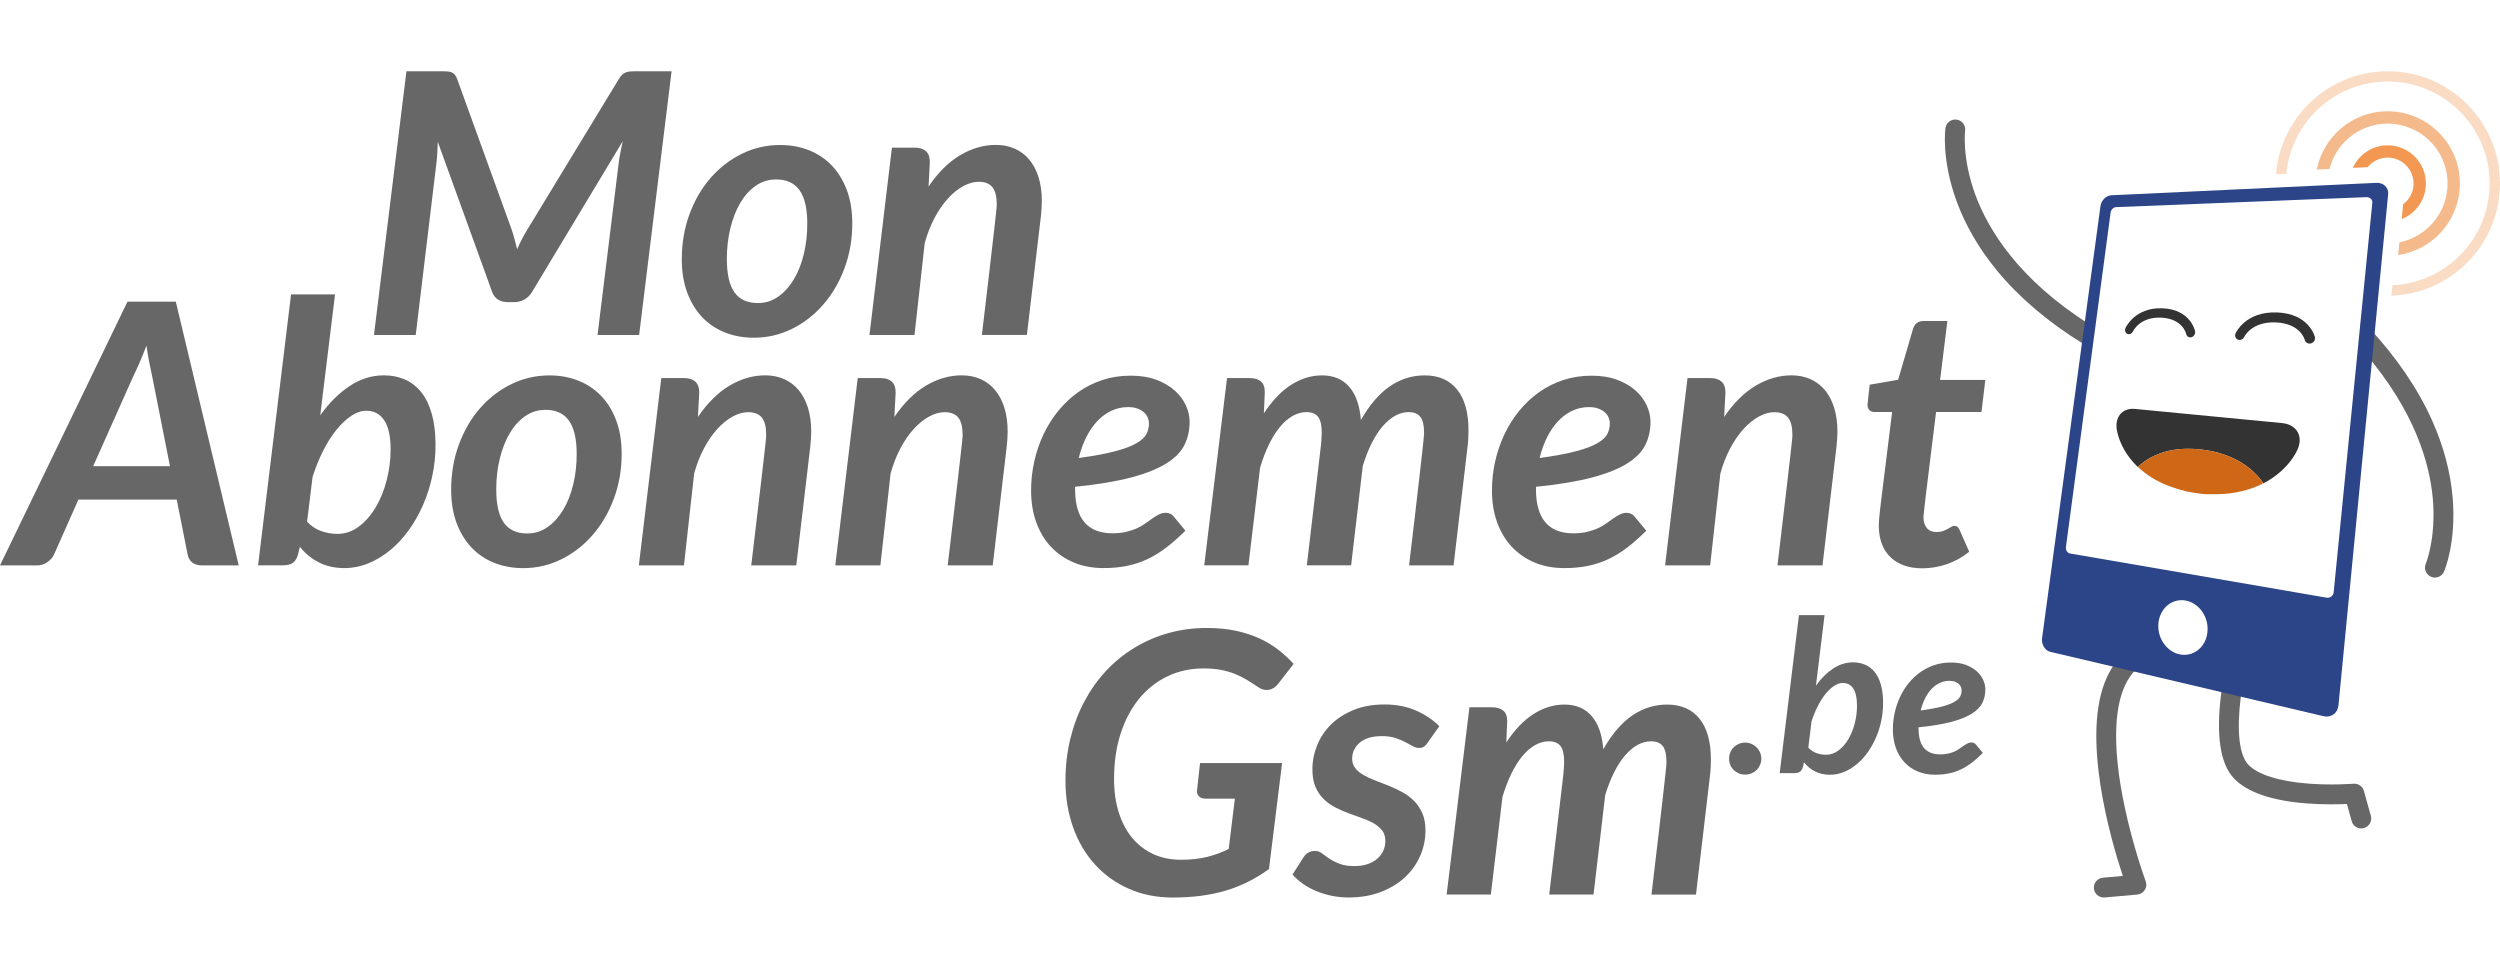 <svg enable-background="new 0 0 80 31" viewBox="0 0 80 31" xmlns="http://www.w3.org/2000/svg"><g fill="#676767"><path d="m16.466 7.655c.027.105.054.212.082.321.047-.109.097-.216.152-.321.054-.105.113-.208.175-.309l2.93-4.821c.035-.058.071-.104.108-.137s.076-.057.117-.073c.04-.015.085-.025.136-.029.05-.004.109-.006.175-.006h1.15l-1.039 8.439h-1.331l.677-5.498c.012-.101.029-.212.053-.333.023-.121.049-.243.076-.368l-2.901 4.821c-.066.109-.149.191-.248.245-.099.055-.207.082-.324.082h-.21c-.117 0-.219-.027-.306-.082-.088-.054-.151-.136-.19-.245l-1.739-4.803c-.004.121-.009.238-.015.351s-.015.216-.026.309l-.665 5.521h-1.336l1.039-8.439h1.138c.066 0 .124.002.175.006.05.004.095.014.134.029.039.016.072.04.099.073s.053.079.076.137l1.745 4.821c.034.101.066.204.093.309z"/><path d="m24.123 10.807c-.331 0-.637-.055-.919-.166s-.525-.273-.73-.487c-.204-.214-.365-.477-.482-.788s-.175-.667-.175-1.068c0-.517.083-1 .248-1.447s.391-.835.677-1.161c.286-.327.62-.584 1.001-.77.381-.187.788-.28 1.22-.28.331 0 .637.055.919.166s.526.273.732.487.368.477.484.788c.117.311.175.667.175 1.068 0 .514-.084.993-.251 1.439s-.394.833-.68 1.161c-.286.329-.62.588-1.001.776-.38.187-.787.282-1.218.282zm.128-1.109c.241 0 .459-.069.654-.207s.361-.323.499-.554.244-.501.318-.808.111-.63.111-.969c0-.486-.083-.844-.248-1.074s-.415-.344-.75-.344c-.241 0-.459.068-.654.204s-.36.321-.496.554-.241.504-.315.811-.111.632-.111.975c0 .486.082.843.245 1.071.163.227.412.341.747.341z"/><path d="m27.823 10.719.718-5.994h.735c.152 0 .269.037.353.111s.126.193.126.356l-.041.776c.304-.447.64-.781 1.01-1.001s.751-.33 1.144-.33c.222 0 .423.04.604.12s.336.197.464.35c.128.154.228.342.298.566s.105.481.105.773c0 .074-.003.149-.009.225s-.013.155-.02.236l-.449 3.811h-1.441c.078-.657.144-1.215.198-1.672.052-.456.097-.836.132-1.14s.062-.542.082-.715c.019-.173.034-.304.044-.394.01-.089.015-.149.017-.178s.003-.053.003-.073c0-.257-.047-.443-.14-.557s-.239-.172-.438-.172c-.16 0-.325.047-.496.14s-.335.226-.49.397c-.156.171-.298.377-.426.619-.128.241-.233.51-.315.805l-.327 2.941z"/><path d="m7.639 18.093h-1.173c-.132 0-.237-.031-.315-.093s-.126-.146-.146-.251l-.35-1.762h-3.146l-.782 1.762c-.043.09-.113.169-.21.239s-.206.105-.327.105h-1.19l4.079-8.439h1.547zm-4.657-3.175h2.457l-.572-2.889c-.031-.14-.062-.288-.093-.444s-.06-.331-.087-.525c-.074.195-.147.374-.219.54-.072.165-.139.31-.201.435z"/><path d="m8.258 18.093 1.056-8.673h1.407l-.473 3.869c.28-.393.592-.704.937-.934.344-.229.711-.344 1.1-.344.249 0 .476.046.68.137s.378.229.522.411c.144.183.255.414.333.695.078.28.117.609.117.986 0 .338-.035.671-.105.998s-.169.636-.298.928c-.128.292-.281.56-.458.805s-.374.457-.592.636-.45.319-.697.42-.503.152-.767.152c-.307 0-.581-.061-.82-.184s-.441-.289-.604-.499l-.047.198c-.031.14-.084.241-.158.304-.074.062-.191.093-.35.093h-.783zm3.466-4.949c-.16 0-.321.055-.484.163-.163.109-.322.259-.476.449-.154.191-.296.415-.426.674s-.242.536-.336.832l-.175 1.43c.132.144.284.245.455.304.171.058.34.088.508.088.257 0 .49-.08.7-.239.21-.16.39-.368.54-.624.15-.257.266-.546.347-.867s.123-.643.123-.966c0-.42-.068-.732-.204-.937s-.326-.307-.572-.307z"/><path d="m16.743 18.18c-.331 0-.637-.055-.919-.166s-.525-.273-.73-.487c-.204-.214-.365-.477-.482-.788s-.175-.667-.175-1.068c0-.517.083-1 .248-1.447s.391-.835.677-1.161c.286-.327.62-.584 1.001-.77.381-.187.788-.28 1.22-.28.331 0 .637.055.919.166s.526.273.732.487.368.477.484.788c.117.311.175.667.175 1.068 0 .514-.084.993-.251 1.439s-.394.833-.68 1.161c-.286.329-.62.588-1.001.776-.379.188-.786.282-1.218.282zm.129-1.109c.241 0 .459-.069.654-.207s.361-.323.499-.554.244-.501.318-.808.111-.63.111-.969c0-.486-.083-.844-.248-1.074s-.415-.344-.75-.344c-.241 0-.459.068-.654.204s-.36.321-.496.554-.241.504-.315.811-.111.632-.111.975c0 .486.082.843.245 1.071s.412.341.747.341z"/><path d="m20.443 18.093.718-5.994h.735c.152 0 .269.037.353.111s.126.193.126.356l-.041.776c.304-.447.64-.781 1.01-1.001s.751-.33 1.144-.33c.222 0 .423.04.604.12s.336.197.464.35c.128.154.228.342.298.566s.105.481.105.773c0 .074-.003.149-.009.225s-.013.155-.02.236l-.449 3.811h-1.441c.078-.657.144-1.215.198-1.672s.099-.837.134-1.141.062-.542.082-.715c.019-.173.034-.304.044-.394.01-.089.015-.149.017-.178s.003-.053.003-.073c0-.257-.047-.443-.14-.557-.093-.115-.239-.172-.438-.172-.16 0-.325.047-.496.14s-.335.226-.49.397c-.156.171-.298.377-.426.619-.128.241-.233.51-.315.805l-.327 2.941h-1.443z"/><path d="m26.729 18.093.718-5.994h.735c.152 0 .269.037.353.111s.126.193.126.356l-.041.776c.304-.447.64-.781 1.01-1.001s.751-.33 1.144-.33c.222 0 .423.04.604.12s.336.197.464.35c.128.154.228.342.298.566s.105.481.105.773c0 .074-.003.149-.009.225s-.013.155-.02.236l-.449 3.811h-1.441c.078-.657.144-1.215.198-1.672s.099-.837.134-1.141.062-.542.082-.715c.019-.173.034-.304.044-.394.01-.089.015-.149.017-.178s.003-.053.003-.073c0-.257-.047-.443-.14-.557-.093-.115-.239-.172-.438-.172-.16 0-.325.047-.496.14s-.335.226-.49.397c-.156.171-.298.377-.426.619-.128.241-.233.51-.315.805l-.327 2.941h-1.443z"/><path d="m38.068 13.494c0 .268-.054.514-.161.735-.107.222-.299.42-.575.595s-.651.326-1.123.452c-.473.126-1.075.227-1.806.301v.076c0 .942.399 1.412 1.196 1.412.171 0 .323-.016.455-.05.132-.033.248-.073.347-.12s.189-.099.268-.158c.08-.058.154-.111.222-.158s.135-.087.201-.12.138-.05.216-.05c.047 0 .093.011.14.032s.085.053.117.096l.368.444c-.206.206-.409.385-.607.537s-.401.276-.607.374c-.206.097-.424.169-.654.216s-.481.07-.753.07c-.35 0-.667-.059-.951-.178s-.527-.286-.73-.502-.359-.477-.47-.782-.166-.647-.166-1.024c0-.315.034-.624.102-.928.068-.303.166-.591.295-.864.128-.272.286-.523.473-.753.187-.229.398-.428.633-.595s.494-.298.776-.391.585-.14.908-.14c.315 0 .59.045.826.134.235.09.432.205.589.347.158.142.275.301.353.476.079.177.118.349.118.516zm-1.967-.467c-.195 0-.375.04-.543.12-.167.08-.318.192-.452.336s-.251.316-.35.516-.178.419-.236.657c.482-.066.87-.138 1.164-.216s.521-.163.683-.257c.161-.093.268-.193.321-.298s.079-.218.079-.338c0-.058-.013-.119-.038-.181s-.064-.118-.117-.166c-.053-.049-.121-.089-.204-.123-.084-.033-.186-.05-.307-.05z"/><path d="m38.535 18.093.73-5.994h.73c.148 0 .264.035.35.105s.128.181.128.333v.018c0 .008-.001.034-.003.079s-.005.113-.009.204-.01.221-.017.388c.268-.408.56-.713.875-.913s.644-.301.986-.301c.37 0 .66.123.872.368s.336.599.371 1.062c.28-.49.59-.851.931-1.083.34-.231.711-.347 1.112-.347.447 0 .793.151 1.036.452.243.302.365.736.365 1.304 0 .078-.002.16-.006.248s-.012.176-.023.266l-.449 3.811h-1.424c.078-.661.144-1.223.199-1.684.054-.461.099-.846.134-1.156.035-.309.062-.551.082-.727.02-.175.034-.31.044-.406.01-.095.016-.16.018-.193s.003-.059.003-.079c0-.233-.039-.402-.117-.505s-.204-.155-.379-.155c-.148 0-.292.039-.432.117s-.273.191-.4.338c-.126.148-.243.329-.35.543s-.201.455-.283.724l-.373 3.181h-1.418l.449-3.811c.008-.082.015-.158.02-.231.006-.072.009-.139.009-.201 0-.233-.038-.402-.114-.505s-.201-.155-.377-.155c-.152 0-.3.041-.443.123-.144.082-.279.199-.406.353-.126.154-.243.34-.35.56s-.201.466-.283.738l-.373 3.128h-1.415z"/><path d="m52.816 13.494c0 .268-.054.514-.161.735-.107.222-.299.42-.575.595-.276.176-.65.326-1.123.453-.473.126-1.075.227-1.806.301v.076c0 .942.399 1.412 1.196 1.412.171 0 .323-.016.455-.05.132-.033.248-.073.347-.12s.189-.099.268-.158c.08-.058.154-.111.222-.158s.135-.087.201-.12.138-.05.216-.05c.047 0 .093.011.14.032s.085.053.117.096l.368.444c-.206.206-.409.385-.607.537s-.401.276-.607.374c-.206.097-.424.169-.654.216s-.481.07-.753.07c-.35 0-.667-.059-.951-.178s-.527-.286-.73-.502-.359-.477-.47-.782-.166-.647-.166-1.024c0-.315.034-.624.102-.928.068-.303.166-.591.295-.864.128-.272.286-.523.473-.753.187-.229.398-.428.633-.595s.494-.298.776-.391.585-.14.908-.14c.315 0 .59.045.826.134.235.09.432.205.589.347.158.142.275.301.353.476.079.176.118.348.118.515zm-1.967-.467c-.195 0-.375.04-.543.12-.167.08-.318.192-.452.336s-.251.316-.35.516-.178.419-.236.657c.482-.066.87-.138 1.164-.216s.521-.163.683-.257c.161-.093.268-.193.321-.298s.079-.218.079-.338c0-.058-.013-.119-.038-.181s-.064-.118-.117-.166c-.053-.049-.121-.089-.204-.123-.084-.033-.186-.05-.307-.05z"/><path d="m53.283 18.093.717-5.994h.735c.152 0 .269.037.353.111s.126.193.126.356l-.041.776c.304-.447.64-.781 1.01-1.001s.751-.33 1.144-.33c.222 0 .423.04.604.12s.336.197.464.35c.128.154.228.342.298.566s.105.481.105.773c0 .074-.003.149-.009.225s-.013.155-.02.236l-.449 3.811h-1.441c.078-.657.144-1.215.198-1.672s.099-.837.134-1.141.062-.542.082-.715c.019-.173.034-.304.044-.394.01-.089.015-.149.017-.178s.003-.053.003-.073c0-.257-.047-.443-.14-.557-.093-.115-.239-.172-.438-.172-.16 0-.325.047-.496.14s-.335.226-.49.397c-.156.171-.298.377-.426.619-.128.241-.233.51-.315.805l-.327 2.941h-1.442z"/><path d="m60.122 16.873v-.096c0-.037.003-.091.009-.163s.016-.167.029-.286c.014-.119.032-.271.055-.458l.333-2.685h-.566c-.066 0-.12-.02-.161-.061s-.061-.102-.061-.184c0-.004.001-.012.003-.023.002-.012.005-.038.009-.079s.011-.102.02-.184c.01-.082.022-.196.038-.344l.91-.158.479-1.634c.023-.078.063-.138.12-.181.056-.043.125-.064.207-.064h.77l-.233 1.885h1.447l-.123 1.027h-1.453l-.321 2.609c-.02.16-.034.286-.044.379s-.017.166-.023.219-.01.089-.012.111c-.002.021-.003.036-.003.044 0 .148.036.265.108.35.072.086.174.128.306.128.082 0 .152-.011.21-.032s.109-.044.152-.067.081-.046.114-.067.065-.032.096-.032c.043 0 .077.011.102.032s.048.053.067.096l.309.7c-.214.175-.451.307-.712.397-.261.089-.523.134-.788.134-.424 0-.76-.115-1.007-.344-.245-.23-.374-.553-.386-.969z"/><path d="m37.789 27.512c.315 0 .593-.03.835-.09.241-.06.473-.145.694-.254l.198-1.611h-.934c-.09 0-.159-.022-.207-.067-.049-.045-.073-.102-.073-.172l.099-.899h2.626l-.42 3.391c-.428.311-.889.541-1.383.689s-1.058.222-1.692.222c-.518 0-.987-.093-1.409-.28s-.784-.446-1.086-.779-.534-.728-.697-1.185-.245-.956-.245-1.497c0-.475.053-.925.158-1.351s.254-.82.446-1.182c.193-.362.424-.688.694-.978s.574-.537.91-.741.699-.361 1.088-.47.798-.163 1.226-.163c.342 0 .654.03.934.09s.533.143.759.248.428.228.607.368.339.288.479.444l-.49.63c-.105.136-.23.204-.373.204-.09 0-.175-.027-.257-.082-.128-.086-.253-.165-.373-.239-.121-.074-.249-.138-.385-.193-.136-.054-.285-.097-.446-.128-.162-.031-.349-.047-.563-.047-.42 0-.805.085-1.155.254s-.652.409-.905.718-.449.681-.589 1.115-.21.917-.21 1.45c0 .405.051.766.155 1.086.103.319.248.589.435.811s.411.392.674.511c.259.118.552.177.875.177z"/><path d="m45.685 23.765c-.043.062-.084.106-.123.131s-.089.038-.152.038c-.066 0-.134-.019-.204-.058s-.151-.083-.242-.131c-.091-.049-.197-.092-.315-.131-.119-.039-.262-.058-.429-.058-.307 0-.543.069-.706.207s-.245.31-.245.516c0 .121.034.223.102.306.068.084.157.157.266.219s.233.12.373.172.284.109.432.169.292.128.432.204.265.168.373.277c.109.109.197.24.266.394.068.154.102.338.102.551 0 .288-.057.562-.172.823s-.279.489-.493.686-.473.352-.776.467c-.304.115-.642.172-1.016.172-.191 0-.374-.019-.551-.055-.177-.037-.343-.089-.499-.155s-.297-.144-.423-.233-.234-.187-.324-.292l.35-.549c.043-.066.094-.117.155-.152.06-.035.131-.053.213-.053s.156.025.222.076.144.106.233.166.197.116.324.166c.126.051.289.076.487.076.16 0 .301-.021.423-.064s.226-.101.309-.175c.084-.074.147-.159.19-.257.043-.097.064-.2.064-.309 0-.132-.033-.242-.099-.33s-.155-.163-.266-.228c-.111-.064-.236-.121-.376-.169-.14-.049-.283-.1-.429-.155-.146-.054-.288-.117-.426-.187s-.263-.158-.373-.266c-.111-.107-.199-.237-.266-.391-.066-.154-.099-.341-.099-.563 0-.265.051-.522.152-.773s.25-.473.446-.665c.196-.193.438-.347.724-.464s.614-.175.983-.175c.381 0 .719.065 1.013.196.294.13.542.297.744.499z"/><path d="m46.292 28.627.73-5.994h.73c.148 0 .264.035.35.105s.128.181.128.333v.018c0 .008-.001.034-.003.079s-.005.113-.009.204-.01.221-.017.388c.268-.408.56-.713.875-.913s.644-.301.986-.301c.37 0 .66.123.872.368s.336.599.371 1.062c.28-.49.59-.851.931-1.083.34-.231.711-.347 1.112-.347.447 0 .793.151 1.036.452.243.302.365.736.365 1.304 0 .078-.002.16-.006.248s-.012.176-.023.266l-.449 3.811h-1.424c.078-.661.144-1.223.199-1.684.054-.461.099-.846.134-1.156.035-.309.062-.551.082-.727.02-.175.034-.31.044-.406.01-.095.016-.16.018-.193s.003-.059.003-.079c0-.233-.039-.402-.117-.505s-.204-.155-.379-.155c-.148 0-.292.039-.432.117s-.273.191-.4.338c-.126.148-.243.329-.35.543s-.201.455-.283.724l-.373 3.181h-1.418l.449-3.811c.008-.082.015-.158.02-.231.006-.072.009-.139.009-.201 0-.233-.038-.402-.114-.505s-.201-.155-.377-.155c-.152 0-.3.041-.443.123-.144.082-.279.199-.406.353-.126.154-.243.34-.35.56s-.201.466-.283.738l-.373 3.128h-1.415z"/><path d="m55.331 24.277c0-.07.013-.137.039-.201.026-.063.062-.118.109-.163.046-.045.101-.082.163-.109s.13-.041.203-.041.14.014.202.041.117.064.163.109.083.1.111.163c.027.064.041.13.041.201 0 .073-.014.14-.041.202s-.064.116-.111.162c-.046.045-.101.081-.163.107s-.13.039-.202.039c-.073 0-.14-.013-.203-.039-.062-.026-.117-.062-.163-.107-.047-.045-.083-.099-.109-.162-.026-.062-.039-.129-.039-.202z"/><path d="m56.95 24.74.616-5.056h.82l-.276 2.256c.163-.229.345-.411.546-.544.201-.134.414-.201.641-.201.145 0 .277.027.396.08s.221.133.304.24c.084.107.149.242.194.405s.068.355.068.575c0 .197-.02.391-.061.582s-.099.371-.174.541-.164.327-.267.47-.218.267-.345.371-.263.186-.407.245-.293.088-.447.088c-.179 0-.339-.036-.478-.107s-.257-.168-.352-.291l-.027.116c-.018.082-.049.141-.092.177s-.111.054-.204.054h-.455zm2.021-2.885c-.093 0-.187.032-.282.095-.095.064-.188.151-.277.262-.09.111-.172.242-.248.393s-.141.312-.196.485l-.102.834c.077.084.166.143.265.177s.198.051.296.051c.15 0 .286-.047.408-.14s.227-.214.315-.364c.087-.15.155-.318.203-.505s.071-.375.071-.563c0-.245-.04-.427-.119-.546s-.191-.179-.334-.179z"/><path d="m63.531 22.059c0 .156-.031.299-.094.429-.062.129-.174.245-.335.347s-.379.19-.655.264-.627.132-1.053.175v.044c0 .549.232.823.697.823.1 0 .188-.01.265-.029s.145-.043.202-.07c.058-.027.11-.058.157-.092.046-.034.09-.065.129-.092.04-.027.079-.05.117-.07.039-.019.081-.029.126-.029.027 0 .054.006.082.019.027.012.05.031.068.056l.214.259c-.12.12-.238.225-.354.313s-.234.161-.354.218-.247.099-.381.126-.28.041-.439.041c-.204 0-.389-.035-.555-.104s-.307-.167-.425-.293-.209-.278-.274-.456-.097-.377-.097-.597c0-.184.02-.364.06-.541s.097-.345.172-.504.167-.305.276-.439.232-.249.369-.347c.137-.097.288-.174.453-.228.164-.054.341-.082.529-.082.184 0 .344.026.481.078s.252.12.344.202c.092.083.16.175.206.277.046.104.069.204.069.302zm-1.147-.273c-.113 0-.219.023-.316.07-.098.047-.186.112-.264.196s-.146.184-.204.301-.104.244-.138.383c.281-.039.507-.081.679-.126.171-.045.304-.095.398-.15.094-.054.156-.112.187-.174.031-.061.046-.127.046-.197 0-.034-.007-.069-.022-.105s-.037-.069-.068-.097-.07-.052-.119-.071c-.049-.02-.109-.03-.179-.03z"/><path d="m66.687 11.016.206-.618c-2.296-1.446-3.264-3.045-3.672-4.139-.447-1.198-.338-2.065-.337-2.073.024-.174-.097-.334-.27-.359-.174-.024-.334.097-.359.27-.006.04-.134 1.004.356 2.342.284.776.719 1.523 1.292 2.219.71.863 1.637 1.65 2.754 2.34.009.008.019.013.03.018z"/><path d="m78.486 15.938c-.068-.824-.29-1.659-.658-2.482-.457-1.02-1.142-2.024-2.036-2.986l-.124.815c1.617 1.882 2.083 3.561 2.181 4.665.114 1.273-.221 2.081-.224 2.088-.07.161.005.348.166.418.041.018.084.026.126.026.123 0 .24-.072.292-.192.017-.036.395-.932.277-2.352z"/></g><path d="m75.53 10.371.262.1c-.07-.075-.168-.109-.262-.1z" fill="#333"/><path d="m67.321 28.72c-.163 0-.301-.124-.316-.289-.016-.175.113-.329.288-.345l.637-.057c-.382-1.151-1.369-4.524-.5-6.376.266-.566.68-.951 1.232-1.145.166-.058.347.029.405.195s-.029.347-.195.405c-.39.137-.674.404-.867.815-.376.8-.385 2.13-.027 3.845.277 1.328.68 2.42.684 2.431.034.093.024.196-.029.28s-.142.138-.24.147l-1.043.093c-.01 0-.02.001-.029.001z" fill="#676767"/><path d="m75.56 26.51c-.139 0-.267-.092-.306-.233l-.152-.549c-.279.012-.748.022-1.266-.017-1.137-.085-1.929-.357-2.353-.806-.436-.463-.573-1.367-.408-2.69.117-.935.342-1.739.352-1.773.048-.169.223-.267.392-.22.169.048.267.223.22.392-.003.011-.223.8-.334 1.687-.136 1.089-.051 1.859.24 2.167.302.32.988.536 1.93.608.762.058 1.431.003 1.438.003.152-.013.292.085.333.232l.221.796c.047.169-.052.344-.221.391-.029.008-.057.012-.086.012z" fill="#676767"/><path d="m76.046 5.851c.056-.003.109.006.157.023.047.017.089.043.123.076s.061.073.077.118c.017.045.023.095.018.148l-1.591 16.362c-.006.061-.024.116-.051.163-.027.048-.063.088-.106.119s-.092.052-.146.063c-.053.01-.111.009-.17-.004l-8.75-2.061c-.043-.01-.082-.03-.117-.058-.034-.028-.064-.063-.088-.103-.023-.04-.041-.085-.05-.133-.01-.048-.012-.098-.005-.149l1.868-13.822c.006-.045.02-.089.041-.129s.048-.077.079-.108.067-.057.106-.075.08-.03.122-.032l8.483-.398zm-1.368 13.096 1.236-12.454c.003-.026-.001-.051-.009-.074s-.021-.043-.038-.059c-.017-.017-.037-.03-.061-.039-.023-.009-.05-.013-.078-.012l-8.013.319c-.021.001-.042.006-.061.015s-.038.022-.053.038c-.016.016-.029.034-.04.054-.01.02-.018.042-.021.065l-1.43 10.703c-.003.025-.002.05.003.073s.014.045.026.063c.012.019.027.035.044.048.017.012.037.021.059.025l8.206 1.413c.029.005.057.004.083-.003.026-.006.05-.018.071-.034s.039-.036.052-.06c.013-.025.022-.051.024-.081m-4.937 1.991c.108.024.215.022.315-.001s.193-.069.275-.132c.082-.064.151-.145.204-.241s.088-.206.102-.327.004-.24-.024-.352c-.029-.112-.076-.217-.14-.309-.063-.092-.141-.171-.231-.233-.089-.061-.19-.105-.298-.125s-.213-.016-.31.01c-.097.025-.188.072-.266.135s-.145.144-.196.237c-.051.094-.086.201-.1.318s-.006.233.02.343.071.214.132.306c.06.092.136.173.223.237.087.063.186.11.294.134" fill="#2b4588"/><path d="m72.861 9.998c.253.009.455.06.617.133s.282.167.37.261c.089.095.145.189.179.262.035.073.047.124.049.132.005.022.005.044.002.065-.004.021-.012.041-.023.06-.011.018-.026.035-.043.048s-.038.024-.06.03c-.005.001-.009.002-.014.003s-.009.002-.014.002-.009.001-.014.001-.009 0-.013 0c-.017-.001-.033-.004-.049-.01-.015-.006-.03-.014-.042-.024-.013-.01-.024-.022-.033-.036s-.016-.029-.02-.047c-.002-.006-.011-.042-.038-.094-.026-.051-.069-.118-.137-.185-.067-.067-.159-.133-.282-.185s-.278-.089-.471-.097c-.196-.008-.356.017-.487.058-.13.042-.231.1-.308.159s-.13.12-.164.166-.049.078-.049.079c-.007.016-.017.03-.028.043s-.024.023-.038.032-.029.015-.044.019-.031.006-.047.005c-.004 0-.008-.001-.012-.001-.004-.001-.008-.001-.012-.002l-.012-.003c-.004-.001-.008-.003-.012-.004-.019-.008-.035-.02-.049-.034-.013-.014-.023-.031-.03-.05-.007-.018-.009-.038-.009-.059.001-.02.006-.041.015-.061.003-.007.025-.054.072-.121.047-.066.118-.152.219-.235.101-.084.234-.165.402-.224.171-.06.378-.095.629-.086z" fill="#333"/><path d="m73.023 13.538c.122.012.227.045.312.096.086.051.152.119.195.2.044.081.065.175.06.276-.004.101-.034.21-.092.322-.007.015-.044.094-.121.209s-.195.265-.363.419c-.167.154-.384.312-.659.444-.273.131-.602.235-.995.283.106-.013.207-.03.304-.051s.19-.046.279-.074.173-.059.254-.093c.08-.034.157-.07.229-.108-.077-.109-.172-.224-.288-.336s-.253-.222-.416-.321c-.161-.099-.347-.189-.56-.261-.212-.072-.45-.127-.719-.158-.266-.031-.505-.031-.718-.01-.212.021-.399.064-.565.121-.165.057-.308.127-.432.203s-.228.159-.315.24c.045.044.093.087.144.129.051.043.106.085.164.126s.12.081.185.12.134.077.207.113c-.302-.149-.537-.323-.72-.5-.182-.176-.313-.357-.408-.52-.094-.162-.152-.309-.188-.417-.035-.108-.047-.18-.05-.193-.024-.109-.026-.211-.009-.301s.052-.169.103-.233.118-.113.197-.144c.08-.031.172-.043.275-.034z" fill="#333"/><g enable-background="new"><path d="m69.191 9.865c.222.008.399.055.539.123.141.068.244.156.32.244s.123.177.152.245.039.116.04.123c.004.02.004.041 0 .061s-.011.039-.021.056-.024.032-.039.045c-.016.012-.034.022-.053.028l-.012.003s-.008.001-.012.002c-.004 0-.008.001-.012.001s-.008 0-.012 0c-.015-.001-.029-.004-.043-.009-.013-.005-.026-.013-.037-.022s-.02-.021-.028-.034-.013-.028-.016-.043c-.001-.006-.009-.04-.031-.088s-.058-.11-.116-.172-.137-.124-.244-.173c-.107-.048-.242-.083-.412-.09-.172-.007-.314.016-.43.056-.116.039-.206.094-.275.15s-.117.113-.147.156c-.031.043-.044.073-.045.074-.007.015-.015.029-.025.04-.01.012-.021.022-.034.03-.012.008-.026.014-.039.018-.014.004-.028.006-.042.005-.004 0-.007-.001-.011-.001s-.007-.001-.011-.002-.007-.002-.01-.003-.007-.003-.01-.004c-.017-.007-.031-.018-.042-.032-.011-.013-.02-.029-.025-.046s-.008-.036-.006-.055c.001-.019.006-.039.014-.057.003-.007.023-.051.066-.113.042-.062.107-.142.198-.221s.209-.155.359-.211c.148-.058.331-.092.552-.084z" fill="#333"/><path d="m69.115 15.428.009.004.008.004.009.004.008.004-.008-.004-.009-.004-.008-.004z" fill="#333"/><path d="m69.152 15.446c.009.004.018.009.027.013s.018.009.028.013c.009.004.019.008.028.013.009.004.019.008.029.012-.01-.004-.019-.008-.029-.012-.009-.004-.019-.008-.028-.013-.009-.004-.019-.008-.028-.013s-.018-.009-.027-.013z" fill="#333"/><path d="m69.301 15.512.002.001.003.001.003.001.003.001-.003-.001-.003-.001-.003-.001z" fill="#333"/><path d="m69.339 15.527.003.001.003.002.003.001.003.001-.003-.001-.003-.001-.003-.002z" fill="#333"/><path d="m69.351 15.532.007.003.007.002.007.003.007.003-.007-.003-.007-.003-.007-.002z" fill="#333"/><path d="m69.379 15.543.002.001.003.001.003.001.003.001-.003-.001-.003-.001-.003-.001z" fill="#333"/><path d="m69.39 15.547.009.004.01.004.01.003.01.004-.01-.004-.01-.003-.01-.004z" fill="#333"/><path d="m70.442 14.385c.269.031.507.086.719.158.213.072.399.162.56.261.162.1.3.21.416.321.117.112.212.227.288.336-.096.051-.2.098-.311.14s-.229.08-.355.112c-.126.031-.259.056-.4.074-.141.017-.289.027-.445.028h-.019s-.013 0-.019 0-.012 0-.019 0h-.019-.007-.005-.004s-.003 0-.004 0h-.008s-.004 0-.006 0-.003 0-.005 0h-.004-.011-.009-.008s-.005 0-.007 0h-.007s-.004 0-.005 0-.003 0-.004 0h-.003-.009-.006-.004-.003-.002-.002s-.002 0-.002 0-.002 0-.002 0h-.003s-.002 0-.003 0h-.003-.003-.003-.003-.003s-.002 0-.003 0h-.005-.005-.005-.005-.003-.003-.003-.003-.003-.003-.003-.003-.003s-.002 0-.003 0h-.003-.003-.003s-.002 0-.003 0h-.003-.003-.004-.004s-.002 0-.004 0h-.004c-.004 0-.008-.001-.011-.001s-.006 0-.008-.001h-.007-.006c-.003 0-.006 0-.008-.001h-.006-.005s-.003 0-.004 0c-.004 0-.007-.001-.009-.001-.003 0-.005 0-.007-.001h-.005-.004c-.004 0-.007-.001-.009-.001-.003 0-.005 0-.007-.001h-.005-.004c-.004 0-.007-.001-.011-.001-.003 0-.006-.001-.008-.001s-.005 0-.007-.001c-.002 0-.004 0-.006-.001-.003 0-.006-.001-.008-.001s-.005 0-.006-.001c-.002 0-.004 0-.005-.001h-.005c-.004 0-.006-.001-.009-.001s-.005-.001-.007-.001-.004 0-.005-.001h-.004c-.004 0-.007-.001-.009-.001-.003 0-.005-.001-.007-.001s-.004 0-.006-.001-.003 0-.005-.001c-.004 0-.007-.001-.01-.001s-.006-.001-.008-.001-.005-.001-.007-.001-.004-.001-.006-.001c-.003 0-.006-.001-.008-.001s-.005-.001-.006-.001-.004 0-.005-.001c-.002 0-.003 0-.005-.001-.004 0-.007-.001-.009-.001-.003 0-.005-.001-.007-.001s-.004 0-.005-.001c-.002 0-.003 0-.005-.001-.004-.001-.008-.001-.011-.001s-.006-.001-.009-.001-.005-.001-.007-.001-.004-.001-.006-.001-.004-.001-.006-.001-.004-.001-.006-.001-.004-.001-.006-.001-.004-.001-.006-.001c-.003-.001-.006-.001-.009-.001s-.005-.001-.007-.001-.004-.001-.005-.001c-.002 0-.003 0-.004-.001-.004-.001-.007-.001-.009-.001s-.005-.001-.007-.001-.004-.001-.006-.001-.003-.001-.005-.001c-.003-.001-.007-.001-.009-.001-.003 0-.005-.001-.008-.001-.002 0-.005-.001-.007-.001s-.004-.001-.006-.001c-.003 0-.006-.001-.008-.001s-.005-.001-.006-.001c-.002 0-.004-.001-.005-.001s-.003-.001-.005-.001c-.003-.001-.006-.001-.009-.001-.002 0-.005-.001-.006-.001-.002 0-.004-.001-.005-.001-.002 0-.003-.001-.004-.001-.004-.001-.007-.001-.009-.002s-.005-.001-.007-.001-.004-.001-.006-.001-.003-.001-.005-.001c-.003-.001-.006-.001-.009-.002-.003 0-.005-.001-.007-.001s-.004-.001-.006-.001-.004-.001-.006-.001c-.003-.001-.006-.001-.008-.001s-.004-.001-.006-.001-.003-.001-.005-.001-.003-.001-.005-.001c-.003-.001-.006-.001-.009-.002-.002 0-.005-.001-.006-.001-.002 0-.003-.001-.005-.001s-.003-.001-.004-.001c-.004-.001-.007-.001-.009-.002-.003-.001-.005-.001-.007-.001s-.004-.001-.006-.001-.003-.001-.005-.001c-.003-.001-.005-.001-.007-.002s-.005-.001-.007-.001-.004-.001-.006-.001-.004-.001-.006-.001c-.003-.001-.005-.001-.008-.002-.002 0-.004-.001-.006-.001s-.003-.001-.005-.001-.003-.001-.004-.001c-.003-.001-.006-.001-.008-.002s-.004-.001-.006-.001-.003-.001-.005-.001c-.001 0-.003-.001-.004-.001-.004-.001-.007-.002-.01-.002-.003-.001-.005-.001-.007-.002s-.004-.011-.006-.011-.004-.001-.005-.001c-.002 0-.004-.001-.006-.001s-.004-.001-.006-.001-.004-.001-.006-.001-.004-.001-.005-.001c-.003-.001-.006-.001-.008-.002s-.004-.001-.006-.001-.003-.001-.005-.001c-.001 0-.003-.001-.004-.001-.003-.001-.006-.001-.008-.002s-.004-.001-.006-.001-.003-.001-.005-.001c-.001 0-.003-.001-.004-.001-.004-.001-.007-.002-.009-.002-.003-.001-.005-.001-.007-.002s-.004-.001-.006-.002c-.002 0-.004-.001-.005-.001-.002-.001-.004-.001-.006-.002-.002 0-.004-.001-.005-.001-.002 0-.003-.001-.005-.001s-.003-.001-.005-.001c-.003-.001-.006-.002-.008-.002-.002-.001-.004-.001-.006-.002-.002 0-.003-.001-.004-.001s-.002-.001-.004-.001c-.003-.001-.006-.002-.008-.002-.002-.001-.004-.001-.006-.002-.002 0-.003-.001-.004-.001s-.002-.001-.004-.001c-.003-.001-.006-.002-.009-.003s-.005-.001-.007-.002-.004-.001-.006-.002-.003-.001-.005-.001c-.003-.001-.006-.002-.008-.002-.002-.001-.004-.001-.006-.002-.002 0-.003-.001-.004-.001s-.002-.001-.003-.001-.002 0-.002-.001c-.001 0-.002 0-.002-.001-.001 0-.002 0-.002-.001s-.002 0-.002-.001c-.001 0-.002-.001-.003-.001s-.002-.001-.003-.001-.002-.001-.003-.001-.002-.001-.003-.001c-.003-.001-.006-.002-.008-.002-.002-.001-.004-.001-.006-.002-.002 0-.003-.001-.004-.001s-.002-.001-.003-.001-.002-.001-.003-.001-.002-.001-.003-.001-.002-.001-.003-.001-.002-.001-.003-.001-.002-.001-.003-.001-.002-.001-.003-.001-.002-.001-.003-.001-.002-.001-.003-.001-.002-.001-.003-.001-.002-.001-.003-.001-.002-.001-.003-.001-.002-.001-.003-.001-.002 0-.002-.001c-.001 0-.002 0-.002-.001s-.002 0-.002-.001-.002 0-.002-.001c-.001 0-.002-.001-.003-.001s-.002-.001-.003-.001-.002-.001-.003-.001-.002-.001-.003-.001c-.003-.001-.006-.002-.008-.002s-.004-.001-.005-.002c-.001 0-.003-.001-.004-.001s-.002-.001-.003-.001c-.004-.001-.007-.002-.01-.003s-.006-.002-.008-.003c-.003-.001-.005-.002-.007-.002-.002-.001-.004-.001-.006-.002s-.004-.001-.005-.002c-.002-.001-.003-.001-.004-.001s-.002-.001-.004-.001c-.001 0-.002-.001-.003-.001-.003-.001-.005-.002-.007-.002-.002-.001-.004-.001-.005-.002s-.003-.001-.004-.001-.002-.001-.003-.001l-.018-.006c-.006-.002-.011-.004-.017-.006-.005-.002-.011-.004-.016-.006s-.01-.004-.016-.006c-.112-.041-.217-.087-.315-.135s-.188-.099-.272-.152-.161-.108-.233-.164c-.071-.056-.137-.114-.197-.172.087-.081.192-.164.315-.24.124-.077.267-.147.432-.203.165-.057.353-.1.565-.121.209-.022.448-.021.714.01z" fill="#cf6816"/><g fill="#333"><path d="m69.51 15.591-.004-.002-.003-.001-.003-.001-.004-.001.004.001.003.001.003.001z"/><path d="m69.595 15.618-.003-.001h-.003l-.003-.001-.002-.001.002.001.003.001h.003z"/><path d="m70.02 15.726h-.002l-.002-.001h-.002-.002.002.002l.002.001z"/><path d="m70.337 15.778h-.002l-.002-.001h-.002-.002.002.002l.002.001z"/><path d="m70.362 15.781h-.001-.001-.001.001.001z"/><path d="m70.359 15.781h-.001-.001-.001.002z"/><path d="m70.445 15.79h-.002-.003-.002-.002.002.002.003z"/><path d="m70.526 15.798h-.002-.003-.002l-.002-.001.002.001h.002.003z"/><path d="m70.62 15.806h.003.003.002.003-.003-.002-.003z"/><path d="m70.734 15.812-.004-.001h-.003-.003-.003.003.003.003z"/><path d="m71.022 15.813h-.01l-.01.001h-.01-.01.01.01l.01-.001z"/><path d="m71.306 15.794c-.009.001-.017.002-.026.003s-.017.002-.026.003-.018.002-.026.002c-.009.001-.018.001-.027.002.009-.001.018-.001.027-.002s.018-.002.026-.002c.009-.001.018-.002.026-.003.009-.002.018-.003.026-.003z"/><path d="m71.359 15.787c-.004.001-.009.001-.013.002s-.009.001-.013.002-.009.001-.013.002-.009.001-.013.001c.004 0 .009-.001.013-.001s.009-.001.013-.002.009-.001.013-.002c.005-.001.009-.001.013-.002z"/></g></g><path d="m76.406 4.65c-.496 0-.924.297-1.115.722l.473-.022c.152-.186.383-.306.642-.306.457 0 .828.372.828.828 0 .271-.132.512-.334.663l-.046.475c.453-.179.775-.621.775-1.137 0-.674-.549-1.223-1.223-1.223z" fill="#ed761a" opacity=".75"/><path d="m78.648 5.312c-.309-1.237-1.567-1.991-2.803-1.682-.896.224-1.538.946-1.707 1.796l.408-.019c.167-.664.685-1.217 1.394-1.394.155-.039.311-.057.465-.057.859 0 1.643.582 1.86 1.452.256 1.026-.369 2.068-1.395 2.325-.03.007-.059.014-.089.02l-.04.407c.075-.011.149-.026.224-.044 1.238-.31 1.992-1.567 1.683-2.804z" fill="#ed761a" opacity=".5"/><path d="m76.409 2.28c-1.881 0-3.429 1.454-3.579 3.297l.332-.016c.156-1.654 1.552-2.952 3.246-2.952 1.798 0 3.261 1.463 3.261 3.261 0 1.748-1.382 3.179-3.111 3.258l-.032.331c1.927-.062 3.474-1.648 3.474-3.588 0-1.98-1.611-3.591-3.591-3.591z" fill="#ed761a" opacity=".25"/></svg>